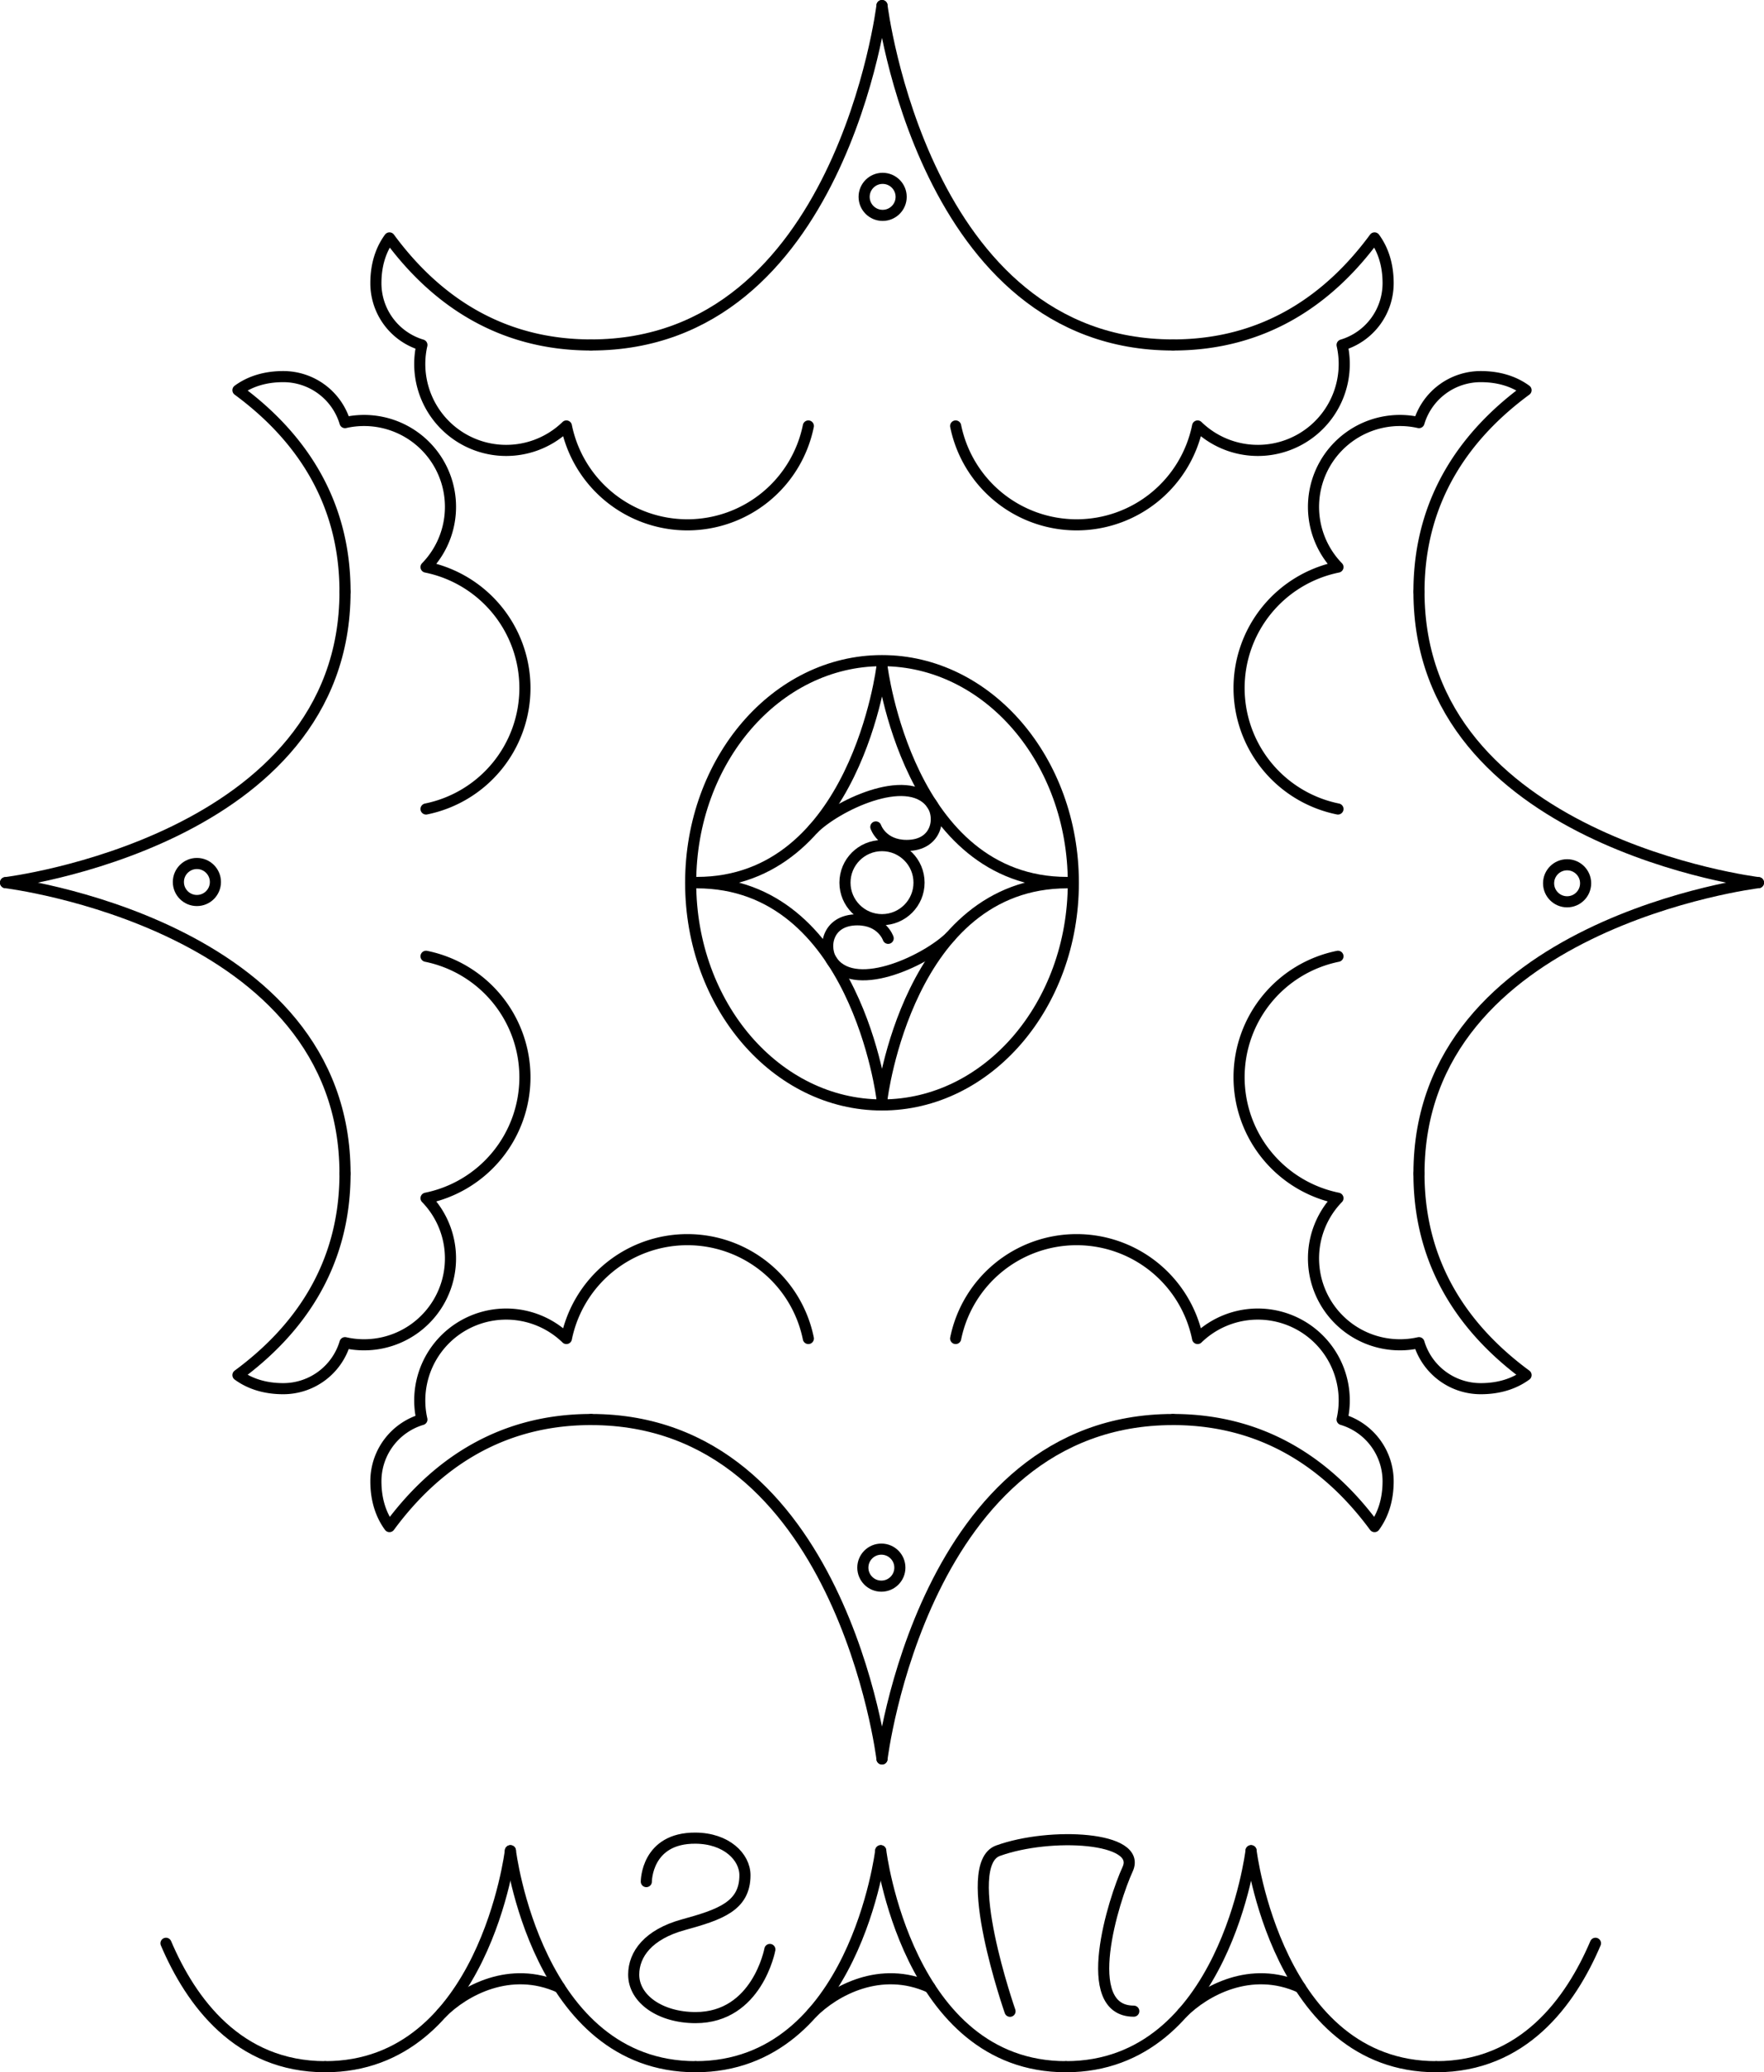 <?xml version="1.0" encoding="UTF-8"?> <svg xmlns="http://www.w3.org/2000/svg" viewBox="0 0 1429 1679"> <defs> <style>.cls-1{fill:none;stroke:#000;stroke-linecap:round;stroke-linejoin:round;stroke-width:9px;}</style> </defs> <title>Agapa_logo06</title> <g id="Слой_2" data-name="Слой 2"> <g id="Слой_1-2" data-name="Слой 1"> <path class="cls-1" d="M864.5,715c-128.71,0-150-175-150-175"></path> <path class="cls-1" d="M564.5,715c128.71,0,150-175,150-175"></path> <path class="cls-1" d="M658.92,671.58c18-18.17,75.58-46.55,95.45-20.77C762.73,661.66,759.5,685,734.5,685c-20,0-25-15-25-15"></path> <path class="cls-1" d="M564.5,715.26c128.71,0,150,175,150,175"></path> <path class="cls-1" d="M864.5,715.26c-128.71,0-150,175-150,175"></path> <path class="cls-1" d="M770.08,758.7c-18,18.17-75.58,46.56-95.45,20.77-8.36-10.85-5.13-34.21,19.87-34.21,20,0,25,15,25,15"></path> <circle class="cls-1" cx="714.5" cy="715.14" r="30"></circle> <ellipse class="cls-1" cx="714.5" cy="715.26" rx="155" ry="180"></ellipse> <circle class="cls-1" cx="713.98" cy="1270.14" r="15"></circle> <path class="cls-1" d="M950.21,1150.14c-202.25,0-235.71,275-235.71,275"></path> <path class="cls-1" d="M774.17,1084.5a100,100,0,0,1,196,0,70,70,0,0,1,117.06,65.64,52.19,52.19,0,0,1,37.27,50c0,15.16-4.12,27.32-11,36.74-35.5-48.21-87.55-86.74-163.26-86.74"></path> <path class="cls-1" d="M478.79,1150.14c202.25,0,235.71,275,235.71,275"></path> <path class="cls-1" d="M654.83,1084.5a100,100,0,0,0-196,0,70,70,0,0,0-117.06,65.64,52.19,52.19,0,0,0-37.27,50c0,15.16,4.12,27.32,11,36.74,35.5-48.21,87.55-86.74,163.26-86.74"></path> <circle class="cls-1" cx="715.02" cy="159.5" r="15"></circle> <path class="cls-1" d="M478.79,279.5C681,279.5,714.5,4.5,714.5,4.5"></path> <path class="cls-1" d="M654.83,345.14a100,100,0,0,1-196,0A70,70,0,0,1,341.77,279.5a52.19,52.19,0,0,1-37.27-50c0-15.16,4.12-27.32,11-36.74C351,241,403.08,279.5,478.79,279.5"></path> <path class="cls-1" d="M950.21,279.5C748,279.5,714.5,4.5,714.5,4.5"></path> <path class="cls-1" d="M774.17,345.14a100,100,0,0,0,196,0,70,70,0,0,0,117.06-65.64,52.19,52.19,0,0,0,37.27-50c0-15.16-4.12-27.32-11-36.74C1078,241,1025.92,279.5,950.21,279.5"></path> <circle class="cls-1" cx="159.5" cy="714.62" r="15"></circle> <path class="cls-1" d="M279.5,950.85c0-202.25-275-235.71-275-235.71"></path> <path class="cls-1" d="M345.14,774.81a100,100,0,0,1,0,196,70,70,0,0,1-65.64,117.06,52.19,52.19,0,0,1-50,37.27c-15.16,0-27.32-4.12-36.74-11,48.21-35.5,86.74-87.55,86.74-163.26"></path> <path class="cls-1" d="M279.5,479.43c0,202.25-275,235.71-275,235.71"></path> <path class="cls-1" d="M345.14,655.47a100,100,0,0,0,0-196A70,70,0,0,0,279.5,342.41a52.19,52.19,0,0,0-50-37.27c-15.16,0-27.32,4.12-36.74,11,48.21,35.5,86.74,87.55,86.74,163.26"></path> <circle class="cls-1" cx="1269.5" cy="715.66" r="15"></circle> <path class="cls-1" d="M1149.5,479.43c0,202.25,275,235.71,275,235.71"></path> <path class="cls-1" d="M1083.86,655.47a100,100,0,0,1,0-196,70,70,0,0,1,65.64-117.06,52.19,52.19,0,0,1,50-37.27c15.16,0,27.32,4.12,36.74,11-48.21,35.5-86.74,87.55-86.74,163.26"></path> <path class="cls-1" d="M1149.5,950.85c0-202.25,275-235.71,275-235.71"></path> <path class="cls-1" d="M1083.86,774.81a100,100,0,0,0,0,196,70,70,0,0,0,65.64,117.06,52.19,52.19,0,0,0,50,37.27c15.16,0,27.32-4.12,36.74-11-48.21-35.5-86.74-87.55-86.74-163.26"></path> <path class="cls-1" d="M563.47,1674.5c-128.71,0-150-175-150-175"></path> <path class="cls-1" d="M263.47,1674.5c128.71,0,150-175,150-175"></path> <path class="cls-1" d="M263.47,1674.5c-70.5,0-108.77-52.51-129-100"></path> <path class="cls-1" d="M1163.47,1674.5c70.5,0,108.77-52.51,129-100"></path> <path class="cls-1" d="M453.34,1610.29c-39.87-18.21-77.46,2.59-95.46,20.76"></path> <path class="cls-1" d="M863.47,1674.5c-128.71,0-150-175-150-175"></path> <path class="cls-1" d="M563.47,1674.5c128.71,0,150-175,150-175"></path> <path class="cls-1" d="M753.34,1610.29c-39.87-18.21-77.46,2.59-95.46,20.76"></path> <path class="cls-1" d="M1163.47,1674.5c-128.71,0-150-175-150-175"></path> <path class="cls-1" d="M863.47,1674.5c128.71,0,150-175,150-175"></path> <path class="cls-1" d="M1053.34,1610.29c-39.87-18.21-77.46,2.59-95.46,20.76"></path> <path class="cls-1" d="M523.58,1524.53s-.07-35.52,39.89-35.22c25,.19,40,15.19,40,30.06,0,25.13-20.19,31.92-50,40.13-28.24,7.78-40.07,23.81-40.11,40.3-.05,19.91,21.71,34.92,50.11,34.92,50,0,60.19-55.22,60.19-55.22"></path> <path class="cls-1" d="M818.21,1629.6s-41.42-118.64-9.74-130.1c42.36-15.33,117.1-11.27,105,15-11.2,24.31-39.89,115,5,115"></path> </g> </g> </svg> 
